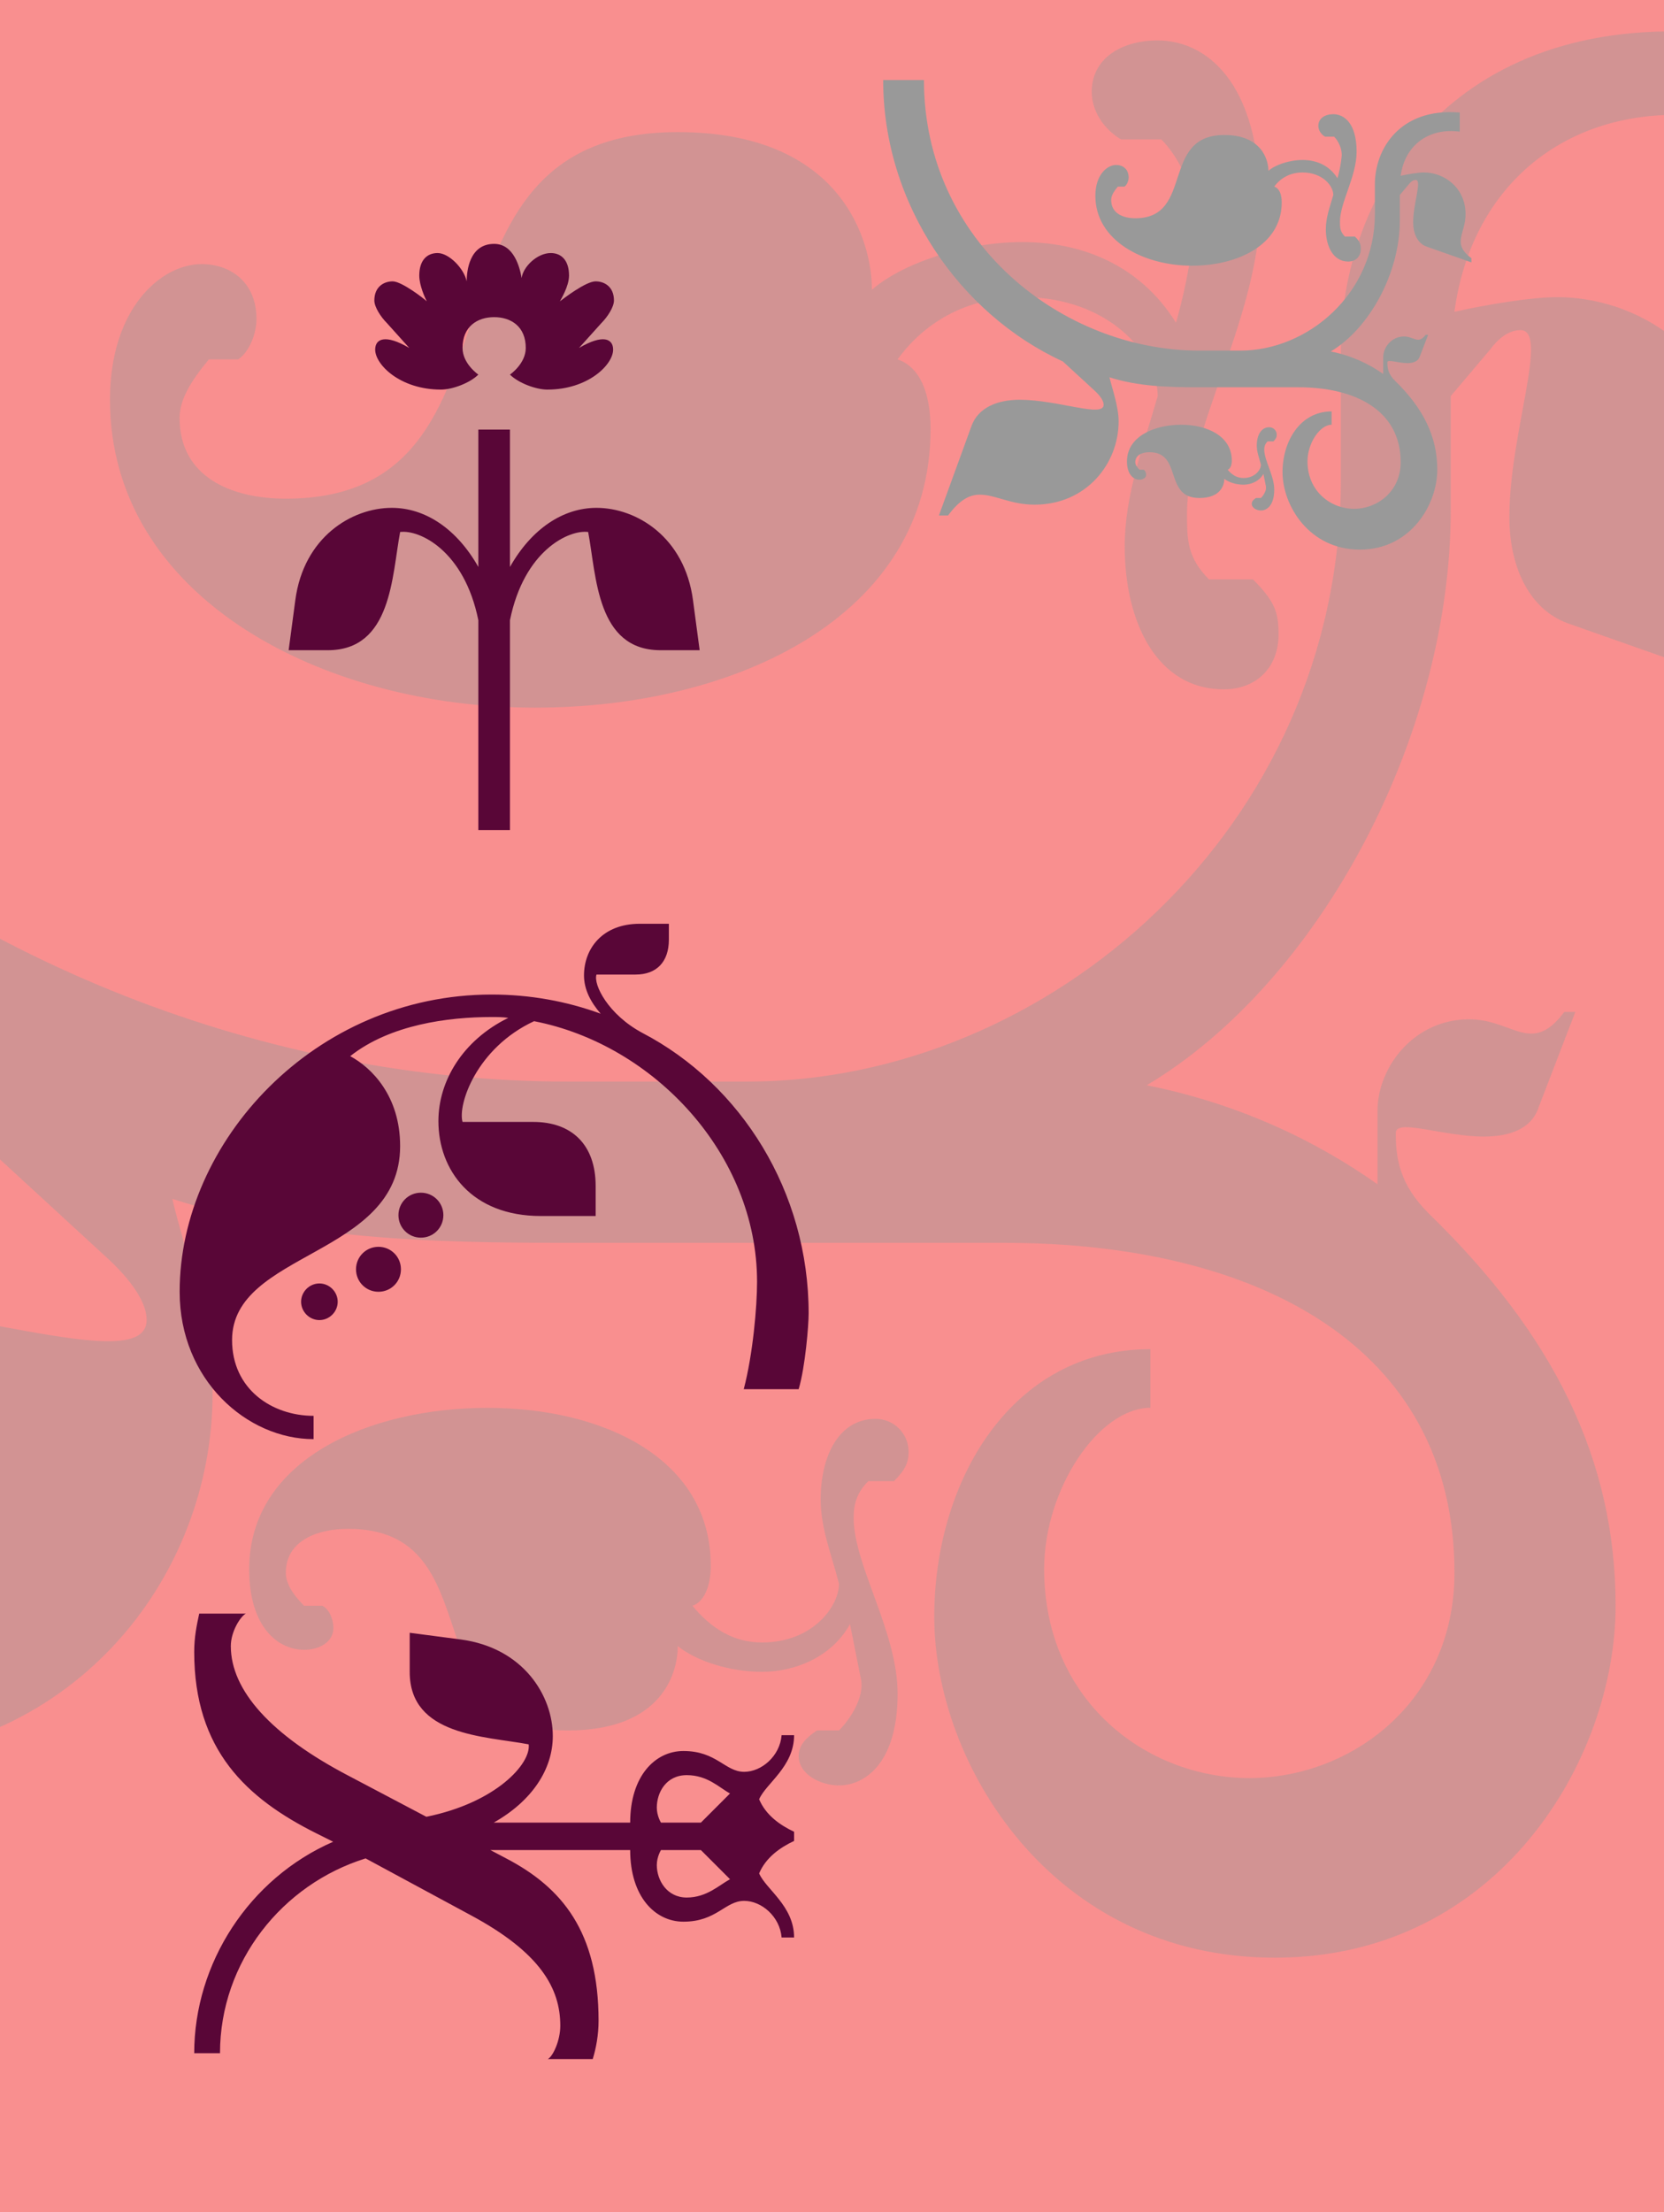 <?xml version="1.0" encoding="UTF-8"?><svg xmlns="http://www.w3.org/2000/svg" viewBox="0 0 560 744"><g id="color"><rect x="-5.89" y="-4.93" width="571.79" height="748.93" style="fill:#f98f8f;"/></g><g id="type"><g style="opacity:.4;"><path d="M-216.95-36.93c0,240.4,205.88,400.67,408.07,400.67h60.41c101.09,0,199.72-85.07,199.72-202.18v-44.38c0-51.78,36.98-113.42,125.75-106.02v28.36c-45.62-6.16-81.37,19.73-87.53,65.34,11.1-2.47,25.89-4.93,34.52-4.93,30.82,0,61.64,23.42,61.64,61.64,0,29.59-20.96,43.15,8.63,65.34v6.16l-66.57-23.42c-13.56-4.93-19.73-19.73-19.73-35.75,0-28.36,13.56-62.88,3.7-62.88-2.46,0-6.16,1.23-9.86,6.16l-13.56,16.03v38.22c0,76.44-44.38,159.04-102.33,193.55,30.82,6.16,56.71,18.49,77.67,33.29v-24.66c0-14.79,12.33-30.82,30.82-30.82,14.79,0,20.96,12.33,32.05-2.47h3.7l-12.33,32.05c-2.47,7.4-9.86,9.86-18.49,9.86-13.56,0-29.59-6.16-29.59-1.23,0,8.63,1.23,17.26,11.1,27.12,41.92,40.68,62.87,82.6,62.87,131.91,0,51.78-39.45,118.35-114.65,118.35s-114.65-65.34-114.65-114.65c0-45.61,25.89-90,72.74-90v19.72c-17.26,0-35.75,27.12-35.75,54.25,0,44.38,34.52,70.27,69.04,70.27s69.04-25.89,69.04-69.04c0-76.44-66.57-110.96-151.64-110.96h-149.17c-43.15,0-88.76-1.23-130.68-14.79,3.7,16.03,13.56,43.15,13.56,65.34,0,62.87-48.08,123.28-124.52,123.28-35.75,0-57.94-14.79-81.37-14.79-14.79,0-29.59,7.4-46.85,30.82h-13.56l48.08-131.91c9.86-28.36,39.45-39.45,71.5-39.45,56.71,0,124.52,27.12,124.52,7.4,0-4.93-3.7-12.33-14.79-22.19l-45.61-41.92C-163.94,309.5-277.36,146.76-277.36-36.93h60.41ZM424.13,69.1c0,36.99-24.66,75.2-24.66,103.56,0,8.63,0,14.79,7.4,22.19h14.79c7.4,7.4,8.63,11.1,8.63,18.49,0,11.1-7.4,18.49-18.49,18.49-22.19,0-33.29-22.19-33.29-48.08,0-17.26,6.16-33.29,11.1-50.55,0-13.56-16.03-33.29-45.62-33.29-17.26,0-32.05,7.4-41.92,20.96,7.4,2.47,11.1,11.09,11.1,23.42,0,62.87-65.34,93.7-133.15,93.7-71.5,0-143.01-36.99-143.01-103.56,0-30.82,17.26-45.61,30.82-45.61,9.86,0,18.49,6.16,18.49,18.49,0,4.93-2.47,11.1-6.16,13.56h-9.86c-6.16,7.4-9.86,13.56-9.86,19.72,0,19.73,17.26,27.12,35.75,27.12,87.53,0,36.99-123.28,131.91-123.28,55.48,0,65.34,36.99,65.34,53.01,9.86-8.63,30.82-16.03,50.55-16.03s39.45,7.4,51.78,27.12c2.47-8.63,4.93-19.72,6.16-32.05,1.23-11.1-4.93-23.42-11.1-29.59h-13.56c-6.16-3.7-9.86-9.86-9.86-16.03,0-11.1,9.86-17.26,22.19-17.26,16.03,0,34.52,13.56,34.52,55.48ZM239.2,526.48c0,7.4-2.47,12.33-6.16,13.56,6.16,7.4,13.56,12.33,23.42,12.33,17.26,0,25.89-12.33,25.89-19.72-2.47-9.86-6.16-18.49-6.16-28.36,0-14.79,6.16-27.12,18.49-27.12,6.16,0,11.1,4.93,11.1,11.09,0,3.7-1.23,6.17-4.93,9.86h-8.63c-3.7,3.7-4.93,7.4-4.93,12.33,0,16.03,14.79,38.22,14.79,59.18,0,23.42-11.1,30.82-19.73,30.82-6.16,0-13.56-3.7-13.56-9.86,0-3.7,2.47-6.16,6.16-8.63h7.4c3.7-3.7,8.63-11.09,7.4-17.26l-3.7-18.49c-6.16,11.1-18.49,16.03-29.59,16.03s-22.19-3.7-28.36-8.63c0,8.63-4.93,28.35-36.98,28.35-53.01,0-24.66-67.81-73.97-67.81-9.86,0-20.96,3.7-20.96,14.79,0,3.7,2.47,7.4,6.16,11.1h6.16c2.47,1.23,3.7,4.93,3.7,7.4,0,4.93-4.93,7.4-9.86,7.4-8.63,0-18.49-7.4-18.49-27.12,0-36.99,40.68-54.25,80.13-54.25s75.2,17.26,75.2,53.01Z" style="fill:#999;"/></g><path d="M160.98,144.47h10.64v46.2c7.28-12.88,17.92-19.88,29.12-19.88,13.44,0,29.68,9.8,32.48,31.08l2.24,16.8h-13.16c-21.56,0-21.56-24.92-24.36-39.76-6.44-.84-21.56,6.16-26.32,29.68v70.56h-10.64v-70.56c-4.76-23.52-19.88-30.52-26.32-29.68-2.8,14.84-2.8,39.76-24.36,39.76h-13.16l2.24-16.8c2.8-21.28,19.04-31.08,32.48-31.08,11.2,0,21.84,7,29.12,19.88v-46.2ZM175.54,93.5c.56-3.92,5.32-8.4,9.8-8.4,3.64,0,6.16,2.52,6.16,7.56,0,3.64-2.8,8.12-3.08,8.68,1.12-.84,8.68-6.72,12.04-6.72,2.8,0,6.16,1.68,6.16,6.44,0,2.24-2.24,5.6-4.2,7.56l-7.56,8.4c8.12-4.76,11.48-3.08,11.48.56,0,5.04-8.4,13.44-22.12,13.44-3.92,0-9.8-2.24-12.6-5.04,0,0,5.32-3.64,5.32-8.96,0-7.28-5.04-10.36-10.64-10.36s-10.64,3.08-10.64,10.36c0,5.32,5.32,8.96,5.32,8.96-2.8,2.8-8.68,5.04-12.6,5.04-13.72,0-22.12-8.4-22.12-13.44,0-3.64,3.36-5.32,11.48-.56l-7.56-8.4c-1.96-1.96-4.2-5.32-4.2-7.56,0-4.76,3.36-6.44,6.16-6.44,3.08,0,10.64,5.88,11.48,6.72-.56-1.12-2.52-5.32-2.52-8.68,0-5.04,2.52-7.56,6.16-7.56,3.92,0,8.96,5.32,9.8,9.52,0-3.36.84-12.6,9.24-12.6,6.72,0,8.68,8.12,9.24,11.48Z" style="fill:#590637;"/><path d="M268.78,467.19h-18.48c3.08-11.76,4.48-27.72,4.48-36.12,0-42.84-34.72-79.8-75.04-87.64-19.32,8.96-25.76,28-24.08,33.88h23.8c12.88,0,21,7.56,21,21.56v10.08h-18.48c-23.24,0-34.44-15.4-34.44-31.92,0-13.44,8.12-27.16,23.52-34.72-1.96-.28-3.64-.28-5.6-.28-14.56,0-34.16,2.52-47.6,13.16,7.28,3.92,16.8,13.44,16.8,30.24,0,37.24-56.56,35.28-56.56,65.24,0,16.52,13.44,25.48,27.44,25.48v7.84c-22.4,0-45.08-19.88-45.08-49.56,0-50.4,45.36-99.96,105-99.96,12.88,0,25.2,2.24,36.68,6.44-3.36-3.92-5.6-8.12-5.6-12.88,0-8.96,6.16-17.36,18.76-17.36h9.8v5.32c0,7.56-4.2,11.76-11.2,11.76h-13.16c-1.12,3.36,3.92,13.44,15.4,19.6,33.32,17.36,56,53.48,56,94.36,0,3.92-1.12,17.92-3.36,25.48ZM107.49,431.63c3.36,0,6.16,2.8,6.16,6.16s-2.8,6.16-6.16,6.16-6.16-2.8-6.16-6.16,2.8-6.16,6.16-6.16ZM127.37,419.31c4.2,0,7.56,3.36,7.56,7.56s-3.36,7.56-7.56,7.56-7.56-3.36-7.56-7.56,3.36-7.56,7.56-7.56ZM141.65,401.11c4.2,0,7.56,3.36,7.56,7.56s-3.36,7.56-7.56,7.56-7.56-3.36-7.56-7.56,3.36-7.56,7.56-7.56Z" style="fill:#590637;"/><path d="M188.56,681.27c0-12.6-6.72-24.64-30.24-37.24l-35.28-19.04c-28,8.68-49,34.72-49,65.52h-8.68c0-30.24,18.48-58.8,46.76-71.12l-5.6-2.8c-23.52-11.76-41.16-28-41.16-61.04,0-5.04.84-8.96,1.68-12.88h15.68c-1.68.84-5.04,5.88-5.04,10.92,0,14.84,13.44,29.96,39.76,43.68l26.04,13.72c23.52-4.76,35.28-17.92,34.44-24.36-14.84-2.8-40.04-2.8-40.04-24.36v-13.16l17.08,2.24c21.28,2.8,31.08,19.04,31.08,32.48,0,11.2-7,21.84-19.88,29.12h45.92c0-15.68,8.4-24.08,17.92-24.08,11.2,0,14,7,20.44,7,5.88,0,12.04-5.32,12.6-12.32h4.2c0,10.64-9.52,16.24-11.76,21.56,2.24,5.32,7,8.68,11.76,10.92v3.08c-4.76,2.24-9.52,5.6-11.76,10.92,2.24,5.32,11.76,10.92,11.76,21.56h-4.2c-.56-7-6.72-12.32-12.6-12.32-6.44,0-9.24,7-20.44,7-9.52,0-17.92-8.4-17.92-24.08h-47.04l5.32,2.8c18.76,9.8,31.08,24.64,31.08,54.6,0,4.76-.84,9.24-1.96,12.88h-15.12c1.68-.84,4.2-6.16,4.2-11.2ZM235.88,612.95l9.8-9.8c-3.64-1.96-7.56-6.16-14.56-6.16s-10.08,5.88-10.08,10.92c0,2.8,1.4,5.04,1.4,5.04h13.44ZM245.68,631.99l-9.8-9.8h-13.44s-1.4,2.24-1.4,5.04c0,5.04,3.36,10.92,10.08,10.92s10.92-4.2,14.56-6.16Z" style="fill:#590637;"/><path d="M310.94,26.92c0,54.6,46.76,91,92.68,91h13.72c22.96,0,45.36-19.32,45.36-45.92v-10.08c0-11.76,8.4-25.76,28.56-24.08v6.44c-10.36-1.4-18.48,4.48-19.88,14.84,2.52-.56,5.88-1.12,7.84-1.12,7,0,14,5.32,14,14,0,6.72-4.76,9.8,1.96,14.84v1.4l-15.12-5.32c-3.08-1.12-4.48-4.48-4.48-8.12,0-6.44,3.08-14.28.84-14.28-.56,0-1.4.28-2.24,1.4l-3.08,3.64v8.68c0,17.36-10.08,36.12-23.24,43.96,7,1.4,12.88,4.2,17.64,7.56v-5.6c0-3.36,2.8-7,7-7,3.36,0,4.76,2.8,7.28-.56h.84l-2.8,7.28c-.56,1.68-2.24,2.24-4.2,2.24-3.08,0-6.72-1.4-6.72-.28,0,1.96.28,3.92,2.52,6.16,9.52,9.24,14.28,18.76,14.28,29.96,0,11.76-8.96,26.88-26.04,26.88s-26.04-14.84-26.04-26.04c0-10.36,5.88-20.44,16.52-20.44v4.48c-3.92,0-8.12,6.16-8.12,12.32,0,10.08,7.84,15.96,15.68,15.96s15.68-5.88,15.68-15.68c0-17.36-15.12-25.2-34.44-25.2h-33.88c-9.8,0-20.16-.28-29.68-3.36.84,3.64,3.08,9.8,3.08,14.84,0,14.28-10.92,28-28.28,28-8.12,0-13.16-3.36-18.48-3.36-3.36,0-6.72,1.68-10.64,7h-3.08l10.92-29.96c2.24-6.44,8.96-8.96,16.24-8.96,12.88,0,28.28,6.16,28.28,1.68,0-1.12-.84-2.8-3.36-5.04l-10.36-9.52c-34.72-15.96-60.48-52.92-60.48-94.64h13.72ZM456.55,51c0,8.4-5.6,17.08-5.6,23.52,0,1.96,0,3.36,1.68,5.04h3.36c1.68,1.68,1.96,2.52,1.96,4.2,0,2.52-1.68,4.2-4.2,4.2-5.04,0-7.56-5.04-7.56-10.92,0-3.92,1.4-7.56,2.52-11.48,0-3.08-3.64-7.56-10.36-7.56-3.92,0-7.28,1.68-9.52,4.76,1.68.56,2.52,2.52,2.52,5.32,0,14.28-14.84,21.28-30.24,21.28-16.24,0-32.48-8.4-32.48-23.52,0-7,3.92-10.36,7-10.36,2.24,0,4.2,1.4,4.2,4.2,0,1.12-.56,2.52-1.4,3.08h-2.24c-1.4,1.68-2.24,3.08-2.24,4.48,0,4.48,3.92,6.16,8.12,6.16,19.88,0,8.4-28,29.96-28,12.6,0,14.84,8.4,14.84,12.04,2.24-1.96,7-3.64,11.48-3.64s8.96,1.68,11.76,6.16c.56-1.96,1.12-4.48,1.4-7.28.28-2.52-1.12-5.32-2.52-6.72h-3.08c-1.4-.84-2.24-2.24-2.24-3.64,0-2.52,2.24-3.92,5.04-3.92,3.64,0,7.84,3.08,7.84,12.6ZM414.55,154.88c0,1.68-.56,2.8-1.4,3.08,1.4,1.68,3.08,2.8,5.32,2.8,3.92,0,5.88-2.8,5.88-4.48-.56-2.24-1.4-4.2-1.4-6.44,0-3.36,1.4-6.16,4.2-6.16,1.4,0,2.52,1.12,2.52,2.52,0,.84-.28,1.4-1.12,2.24h-1.96c-.84.84-1.12,1.68-1.12,2.8,0,3.64,3.36,8.68,3.36,13.44,0,5.32-2.52,7-4.48,7-1.4,0-3.08-.84-3.08-2.24,0-.84.56-1.4,1.4-1.96h1.68c.84-.84,1.96-2.52,1.68-3.92l-.84-4.2c-1.4,2.52-4.2,3.64-6.72,3.64s-5.04-.84-6.44-1.96c0,1.96-1.12,6.44-8.4,6.44-12.04,0-5.6-15.4-16.8-15.4-2.24,0-4.76.84-4.76,3.36,0,.84.56,1.68,1.4,2.52h1.4c.56.28.84,1.12.84,1.68,0,1.12-1.12,1.68-2.24,1.68-1.96,0-4.2-1.68-4.2-6.16,0-8.4,9.24-12.32,18.2-12.32s17.08,3.92,17.08,12.04Z" style="fill:#999;"/></g></svg>
